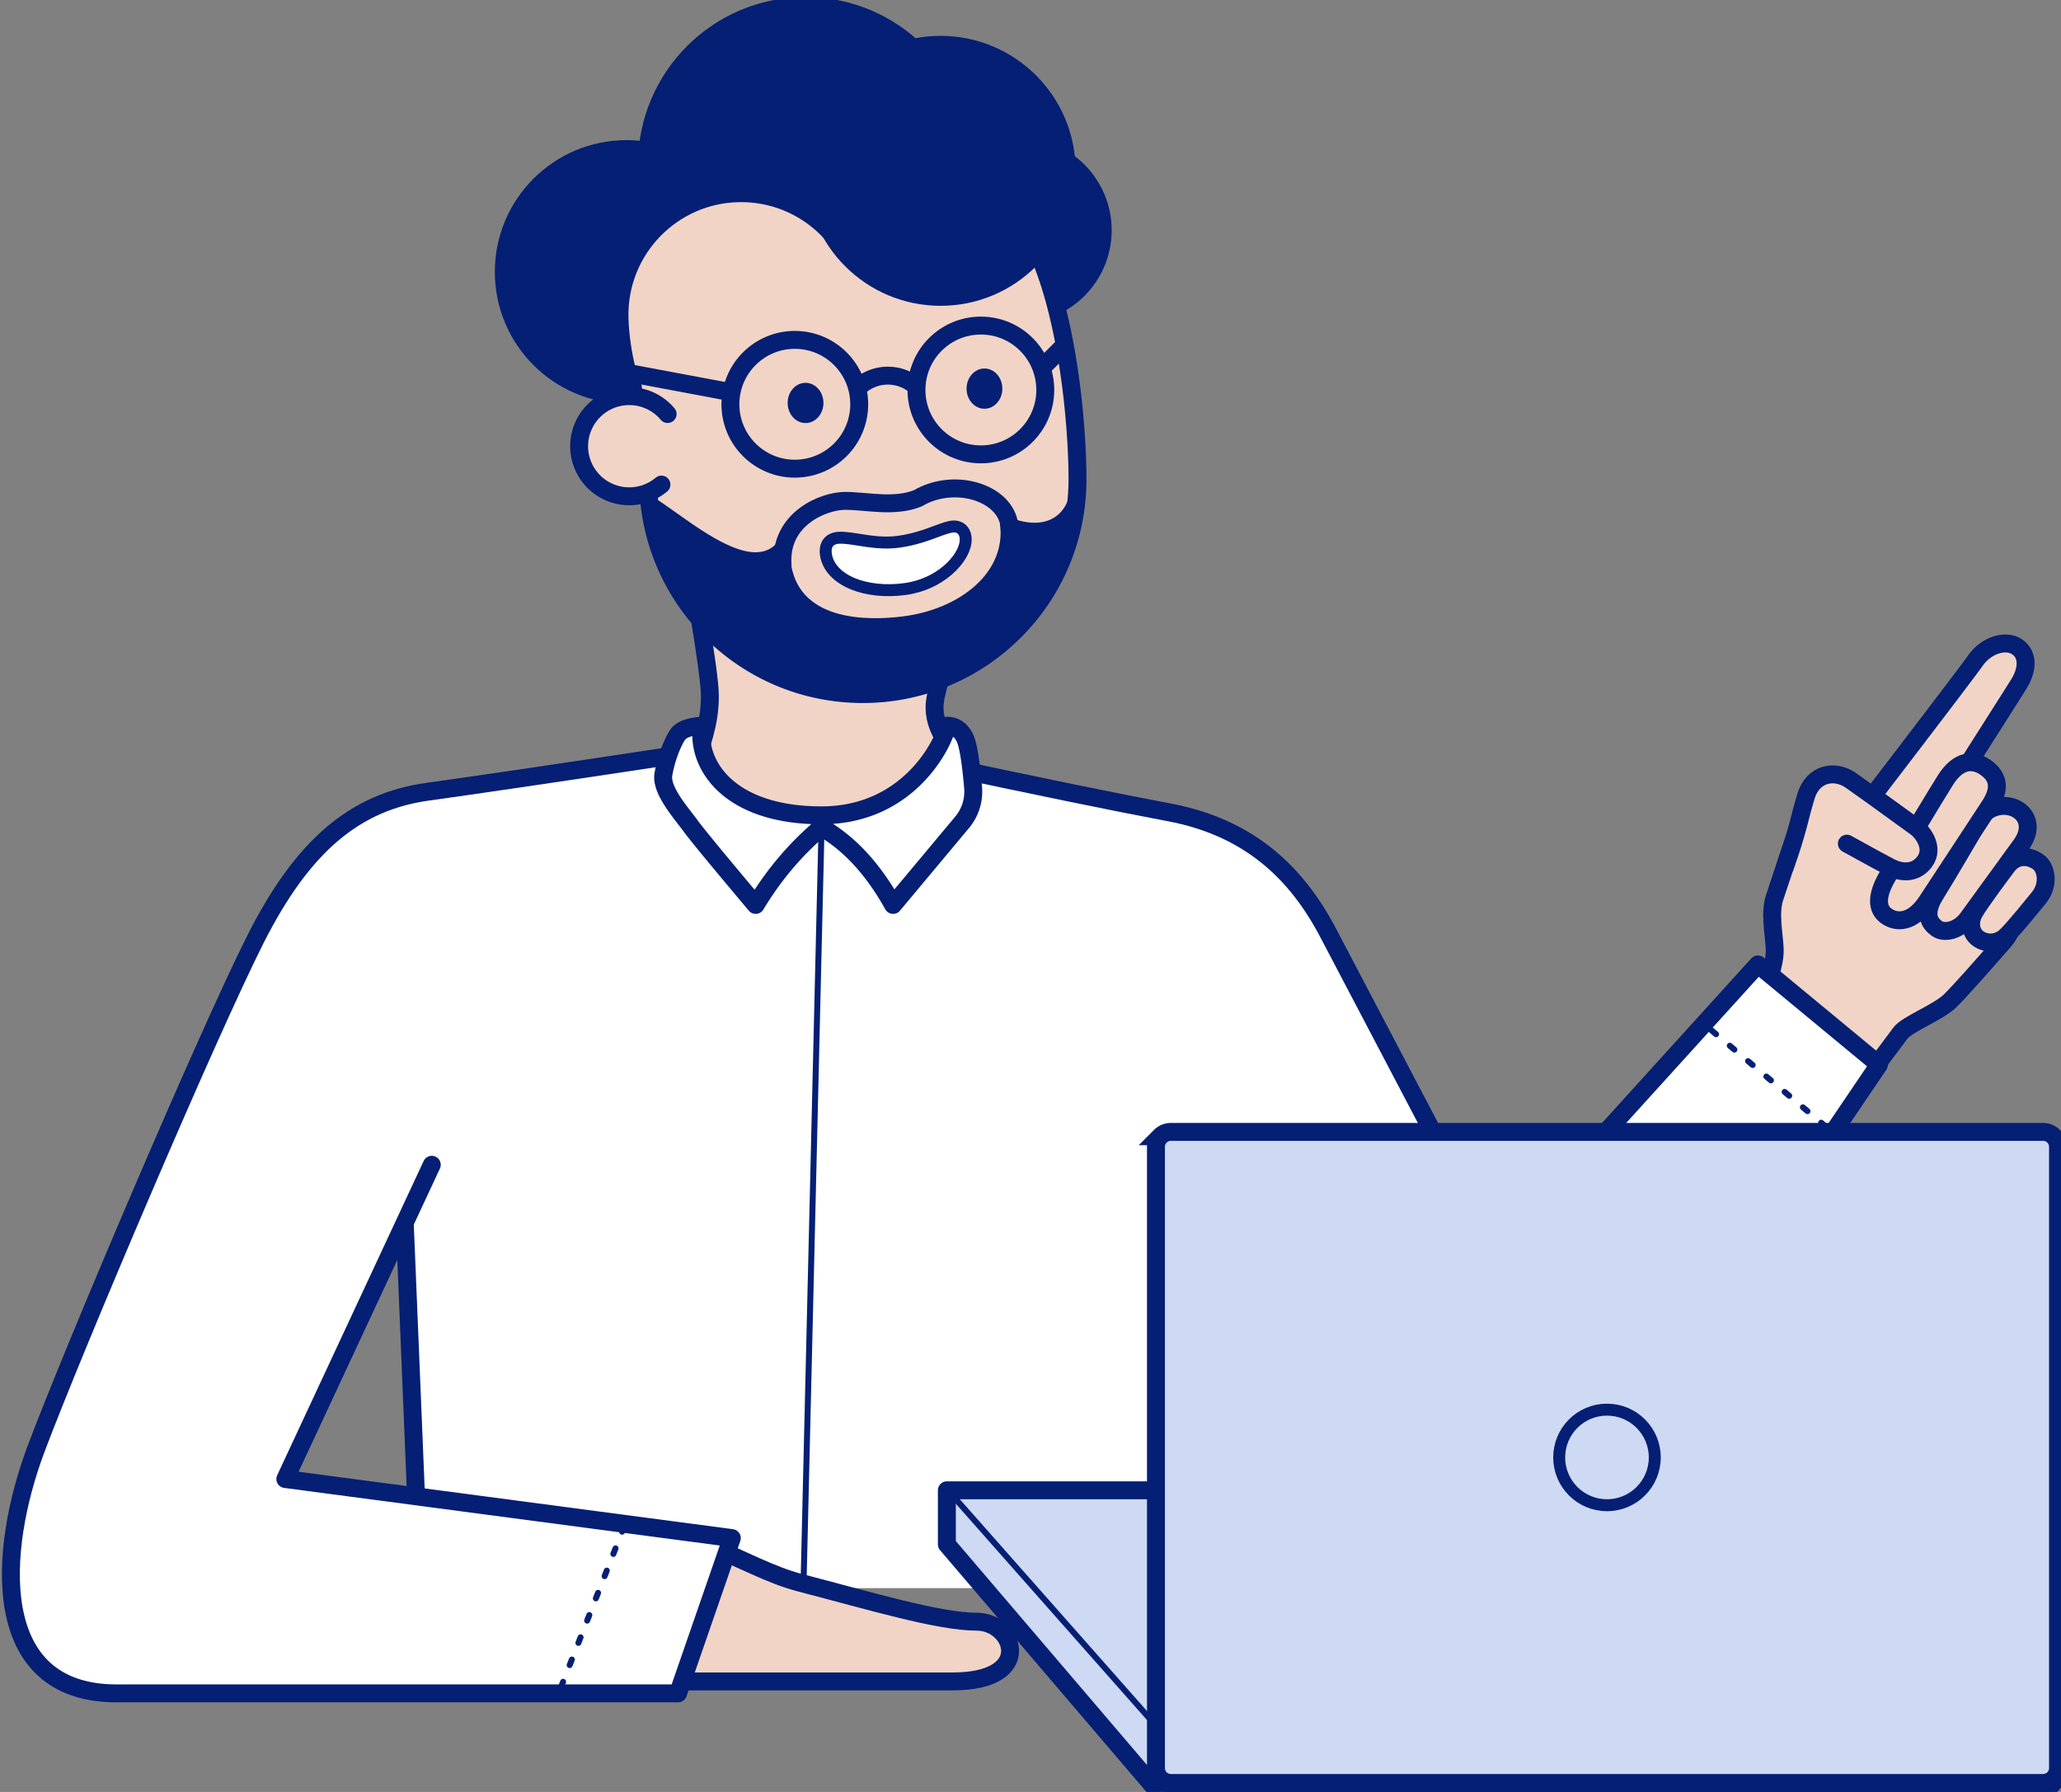 <svg xmlns="http://www.w3.org/2000/svg" width="345" height="300"><rect width="100%" height="100%" fill="#808080" stroke="none"/><g fill="none" fill-rule="evenodd"><path fill="#FFF" stroke="#041F74" stroke-linecap="round" stroke-width="3" d="m70.273 265.876-2.94-71.313-5.597-14.592 23.508-35.083c9.53-9.655 18.843-15.747 27.937-18.275 9.094-2.528 19.087-1.804 29.978 2.172l41.976 7.17 20.98 37.052-.018 92.87"/><path stroke="#041F74" stroke-linecap="round" stroke-linejoin="round" d="m137.5 139.5-3 126"/><path fill="#F1D4C5" stroke="#041F74" stroke-linejoin="round" stroke-width="3" d="M119 258.998c5.135 1.885 9.706 4.627 15 6 11.43 2.963 23.116 6.5 29.5 6.5s9.832 10-4 10h-66c13.033-16.457 21.533-23.957 25.5-22.5Z"/><path fill="#FFF" stroke="#041F74" stroke-linecap="round" stroke-linejoin="round" stroke-width="3" d="M111.573 126.656c-18.575 2.809-31.899 4.772-39.971 5.889-12.108 1.676-20.875 8.964-28.77 24.564-7.894 15.6-30.408 68.454-36.792 85.45C-.344 259.558-2 283.5 19.5 283.5h94.001l9-26-74.74-9.884 24.516-52.612"/><g stroke="#041F74"><g fill="#F1D4C5" stroke-linejoin="round" stroke-width="3"><path d="M309.414 138.527c13.065-17.046 20.154-26.36 21.268-27.944 1.818-2.583 5.028-3.555 6.923-2.319 1.895 1.236 1.895 3.736.342 6.246-.971 1.57-7.363 11.616-19.174 30.139h.001a5 5 0 0 1-6.45 1.784l-1.229-.615a4.852 4.852 0 0 1-1.68-7.291Z"/><path d="M295.327 165.966c1.22-3.033 1.805-5.37 1.752-7.008-.079-2.458-.92-6.062 0-8.76.614-1.799 2.366-7.055 5.256-15.768l7.008 1.752 22.776 12.264c4.587 3.37 5.714 6.387 3.381 9.054-3.5 4-7 8-9 10s-7.293 3.948-8.397 5.474c-.735 1.017-2.487 3.353-5.256 7.008l-17.52-14.016Z"/><path d="M330.485 152.773c.984-1.726 4.684-6.666 5.515-7.773 1.5-2 3.658-1.752 5.122-.752 1.465 1 1.962 3.853.17 6.053-.96 1.177-3.792 4.699-5.353 6.28-1.56 1.58-3.536 1.436-4.768.577-1.23-.86-1.671-2.658-.686-4.385ZM323.962 149.753c2.038-3.253 6.867-11.542 7.538-12.708 1.176-2.045 4.088-2.68 6.044-1.613 1.956 1.068 2.663 3.383.81 5.975-1.062 1.485-7.354 10.093-8.922 12.279-1.569 2.185-3.995 2.633-5.22 1.752-1.226-.881-2.288-2.431-.25-5.685Z"/><path d="M315.842 146.91c1.658-2.91 8.596-14.388 9.824-16.324 2.165-3.414 4.64-3.566 6.737-2.076C334.5 130 335 132 333.005 135c-1.131 1.7-8.505 13-10.505 16s-4.467 3.74-6.5 2.5c-2.033-1.24-1.817-3.681-.158-6.59Z"/><path stroke-linecap="round" d="M298.79 145.12c2.21-6.12 2.392-8.194 3.55-11.907 1.16-3.713 4.746-4.45 7.453-2.582 1.5 1.035 5.145 3.658 10.937 7.869 1.178.856 3.124 3.485 1.447 5.743-1.677 2.257-4.177 1.757-5.697.983-1.014-.516-3.456-1.845-7.326-3.987"/></g><path fill="#FFF" stroke-linecap="round" stroke-linejoin="round" stroke-width="3" d="M155.723 127.798c17.794 3.802 31.122 6.537 39.984 8.203C209 138.5 217 146 222.337 156.201c3.559 6.8 12.933 24.656 28.122 53.566l43.801-48.305 20.272 16.768c-24.539 36.417-40.664 59.096-48.375 68.036-11.567 13.41-27.645 12.077-36.804 1.191-4.675-5.556-20.652-26.002-25.502-33.73-3.234-5.151-6.058-10.865-8.472-17.142"/><path stroke-dasharray="1,3" stroke-linecap="round" d="m286.5 172.5 19 16"/></g><g transform="translate(83.333)"><path fill="#F1D4C5" stroke="#041F74" stroke-linejoin="round" stroke-width="3" d="M55.241 138.902c10.905 0 21.626-.725 21.626-12.3 0-.74-3.76-3.47-3.76-8.19 0-2.116 1.253-6.19 3.76-12.223l-43.252-3.76c1.254 7.487 1.881 12.188 1.881 14.103 0 5.358-1.88 8.715-1.88 10.07 0 11.575 10.72 12.3 21.625 12.3Z"/><circle cx="21.563" cy="45.521" r="21.563" fill="#041F74" stroke="#041F74" stroke-linejoin="round"/><circle cx="87.21" cy="38.551" r="15.044" fill="#041F74" stroke="#041F74" stroke-linejoin="round"/><circle cx="51.511" cy="27.552" r="27.552" fill="#041F74" stroke="#041F74" stroke-linejoin="round"/><path fill="#F1D4C5" stroke="#041F74" stroke-linejoin="round" stroke-width="3" d="M77.865 31.146c15.573 0 19.167 35.518 19.167 49.115 0 19.848-16.09 35.937-35.938 35.937-19.848 0-35.938-16.09-35.938-35.937 0-4.568-4.97-9.064-3.416-13.278.26-.702.552-1.396.876-2.082-1.44-3.11-2.251-8.836-2.251-12.192 0-11.248 9.117-20.365 20.364-20.365 7.345 0 13.781 3.888 17.364 9.718a34.244 34.244 0 0 1 3.001-.135c6.252 0 8.984-10.781 16.77-10.781Z"/><circle cx="74.122" cy="28.601" r="22.096" fill="#041F74" stroke="#041F74" stroke-linejoin="round"/><path fill="#041F74" stroke="#041F74" stroke-linejoin="round" stroke-width="2" d="M97.032 80.26c0 19.849-16.09 35.938-35.938 35.938-18.596 0-33.892-14.123-35.749-32.229 1.848 1.133 4.177 2.9 6.674 4.603l.502.34c5.546 3.727 11.802 6.922 15.396 2.13-.6 11.98 9.583 14.375 19.766 13.177 10.182-1.198 18.567-7.786 17.37-16.77 7.091 2.954 11.85-.505 11.976-6.926l.003-.262Z"/><path fill="#F1D4C5" stroke="#041F74" stroke-linecap="round" stroke-linejoin="round" stroke-width="3" d="M27.386 81.128a8.385 8.385 0 1 1 1.034-11.814"/><ellipse cx="81.459" cy="65.062" fill="#041F74" rx="2.995" ry="3.369"/><ellipse cx="51.511" cy="67.458" fill="#041F74" rx="2.995" ry="3.369"/><circle cx="49.714" cy="67.683" r="10.781" stroke="#041F74" stroke-linecap="round" stroke-linejoin="round" stroke-width="3"/><path stroke="#041F74" stroke-linecap="round" stroke-linejoin="round" stroke-width="3" d="m38.167 65.5-16-3M85.667 88.646c0-5.954-9-8.984-15.367-5.22-3.97 1.59-8.572.428-12.166.428-3.593 0-11.066 2.995-10.467 10.782"/><circle cx="80.86" cy="65.287" r="10.781" stroke="#041F74" stroke-linecap="round" stroke-linejoin="round" stroke-width="3"/><path stroke="#041F74" stroke-linecap="round" stroke-linejoin="round" stroke-width="3" d="M69.837 64.514a7.158 7.158 0 0 0-4.55-1.623 7.165 7.165 0 0 0-5.06 2.083M94.167 58.5l-3 3"/><path fill="#FFF" stroke="#041F74" stroke-linecap="round" stroke-linejoin="round" stroke-width="2" d="M56.321 90.16c.827-.266 2.206-.107 3.947.175 1.917.31 4.335.714 6.854.36 2.68-.377 4.778-1.17 6.333-1.753 1.259-.473 2.217-.796 2.878-.802.5-.005.896.13 1.212.371.294.225.54.556.683 1.06.221.782.07 1.885-.583 3.086-.51.938-1.32 1.948-2.408 2.87-1.695 1.436-4.07 2.668-7.003 3.08-3.308.465-6.41.095-8.752-.855-2.615-1.06-4.268-2.837-4.564-4.937-.097-.694-.01-1.208.166-1.592.24-.52.647-.872 1.237-1.063Z"/><path fill="#FFF" stroke="#041F74" stroke-linejoin="round" stroke-width="3" d="M32.274 138.269c-1.535-2.11-5.015-5.964-4.56-8.617.453-2.652 1.453-5.152 2.321-6.547.579-.93 1.956-1.464 4.132-1.605-1 6.5 4.5 15 20 15s21-13.5 21-15c1.334 0 2.334.667 3 2 .543 1.086 1.007 3.869 1.392 8.348a8 8 0 0 1-1.83 5.812L66.166 151.5c-3.333-6-7.333-10.333-12-13-4.333 3.667-8 8-11 13-6.239-7.414-9.87-11.825-10.893-13.231Z"/></g><path stroke="#041F74" stroke-dasharray="1,3" stroke-linecap="round" d="m104.5 255.5-11 28"/><g stroke="#041F74" transform="translate(160 188)"><path fill="#CEDAF3" stroke-linejoin="round" stroke-width="3" d="M147.5 61.5v7.901l35.998 37.893c.475.5.703 1.146.687 1.786a2.5 2.5 0 0 1-2.482 2.436l-146.228.98a2.5 2.5 0 0 1-1.918-.876L-1.5 70.553V61.5h149Z"/><path stroke-linejoin="round" d="M38 106 0 63"/><path fill="#CEDAF3" stroke-width="3" d="M182 1.5c.69 0 1.315.28 1.768.732.452.453.732 1.078.732 1.768v104c0 .69-.28 1.315-.732 1.768a2.492 2.492 0 0 1-1.768.732H36c-.69 0-1.315-.28-1.768-.732A2.492 2.492 0 0 1 33.5 108V4c0-.69.28-1.315.732-1.768A2.492 2.492 0 0 1 36 1.5h146Z"/><circle cx="109" cy="56" r="8" stroke-linejoin="round" stroke-width="2"/></g></g></svg>